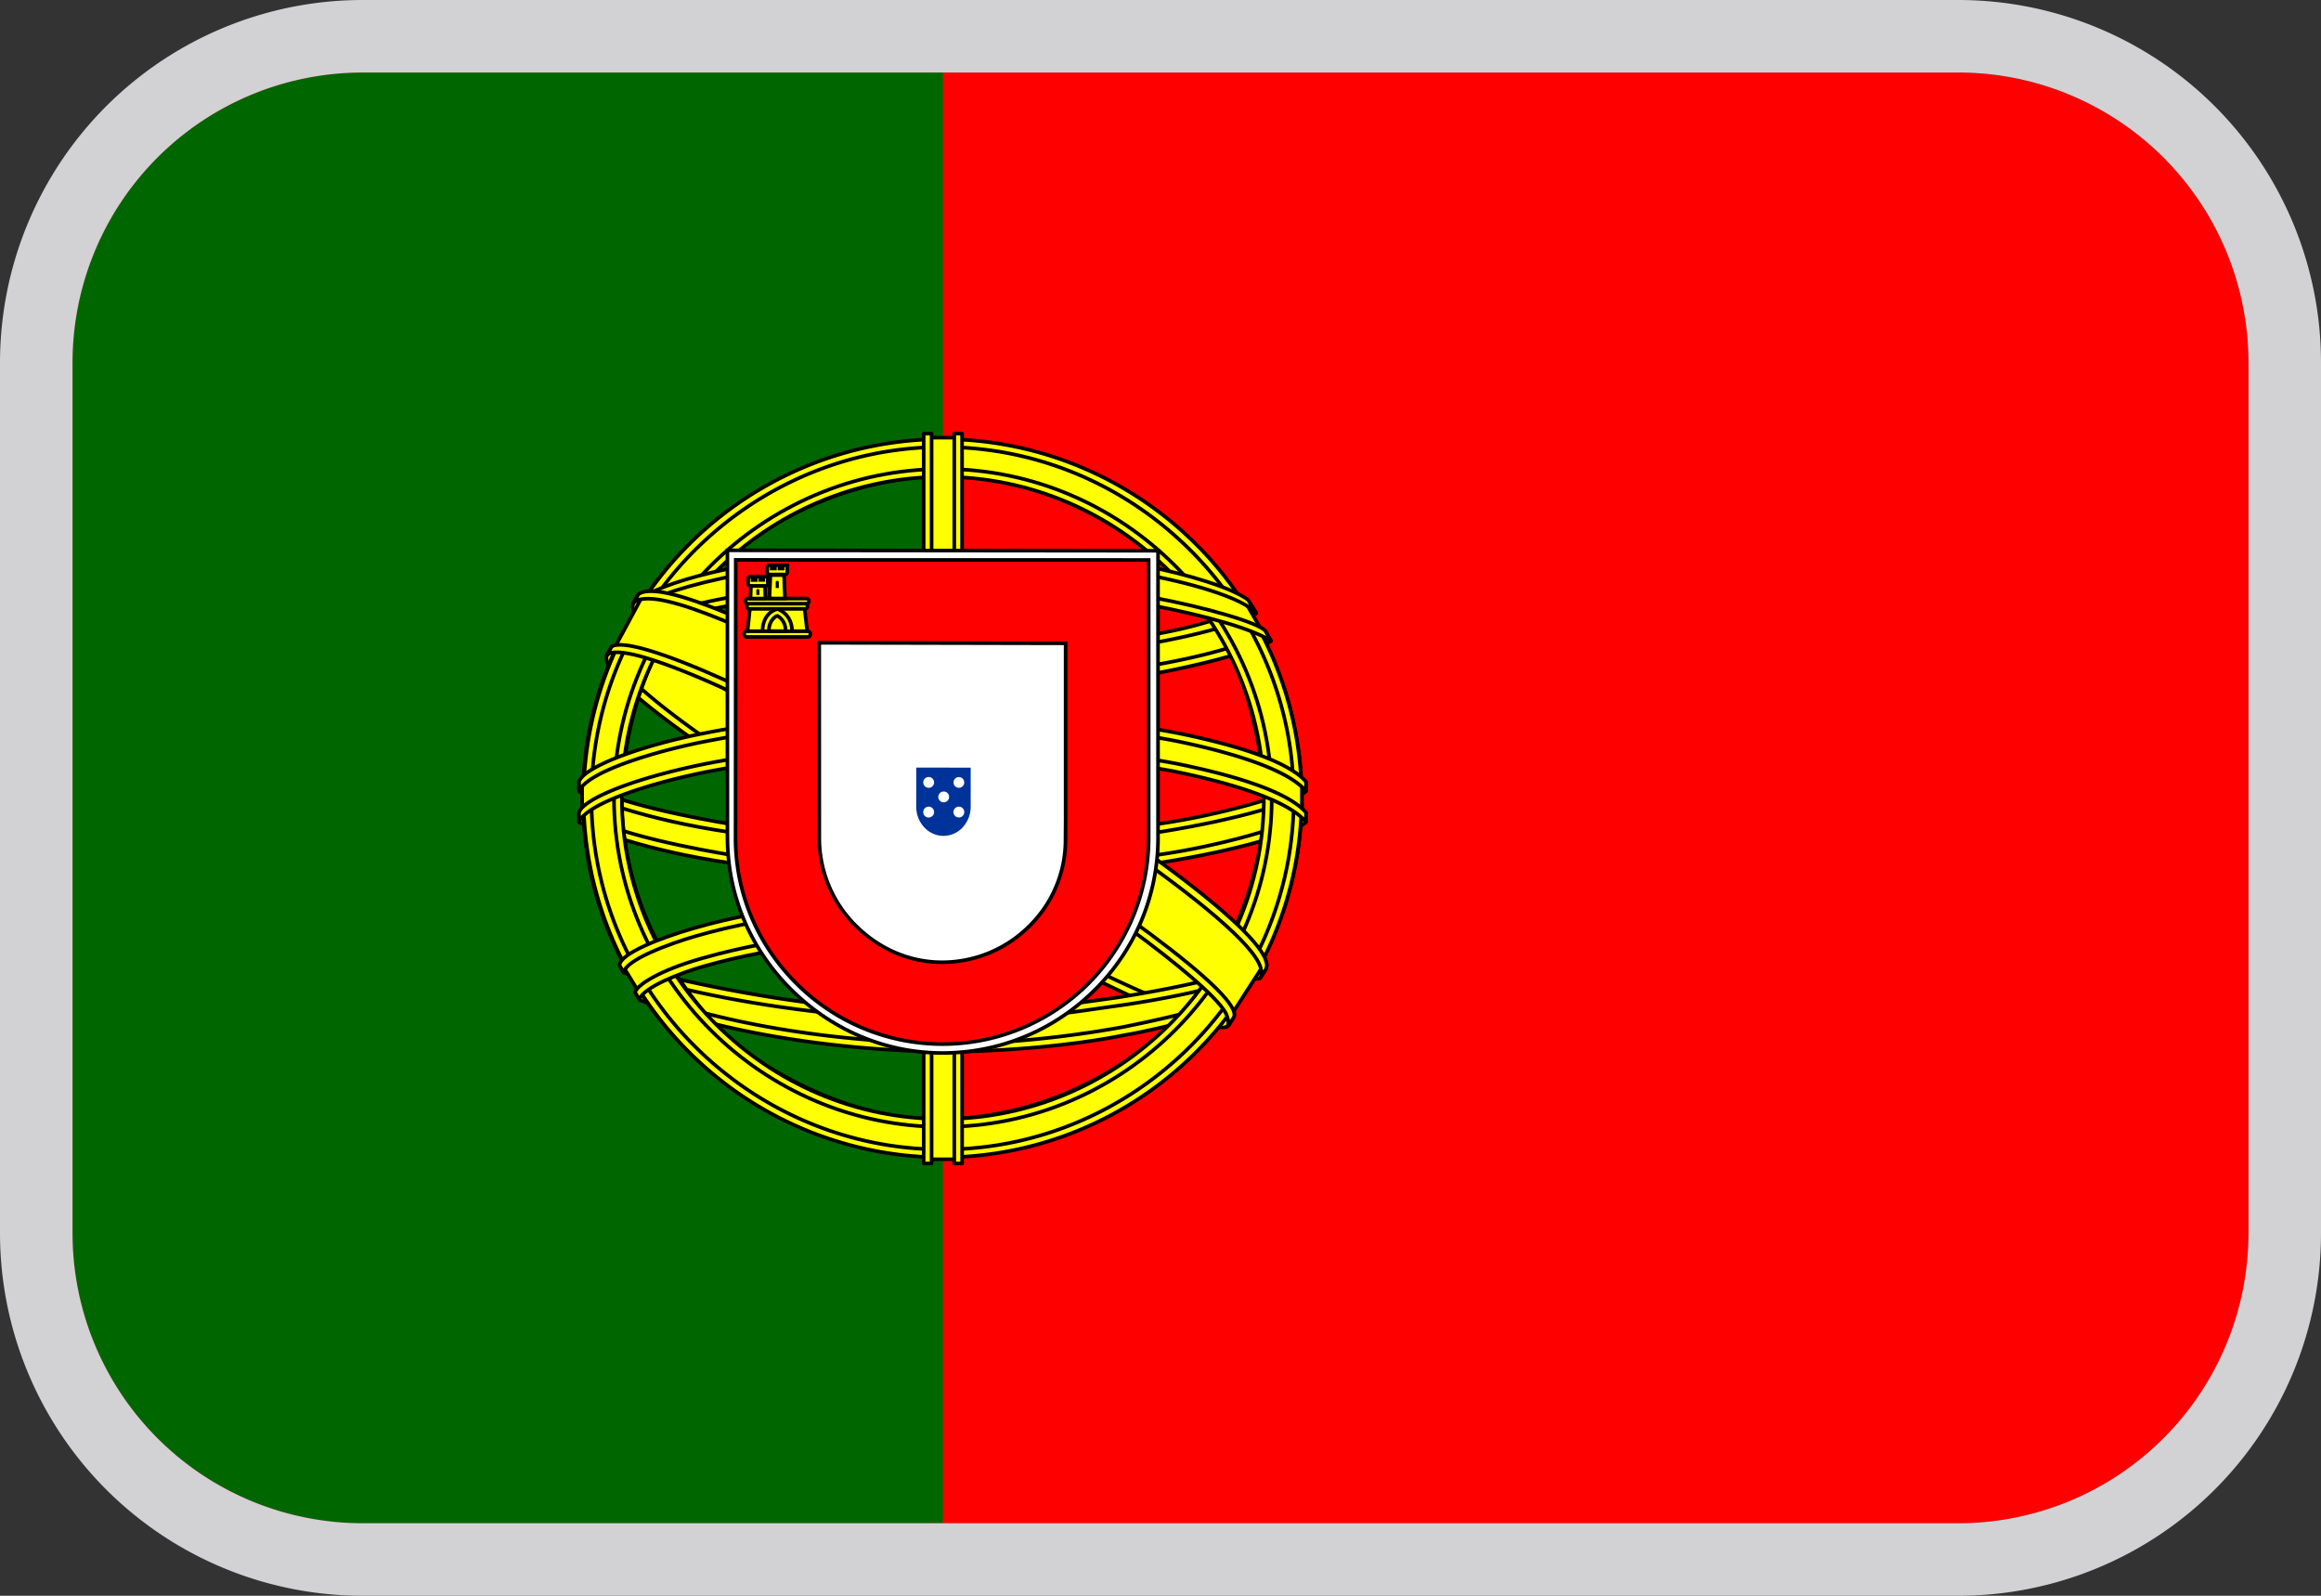<svg xmlns="http://www.w3.org/2000/svg" width="32" height="22" fill="none" viewBox="0 0 32 22"><rect x="0" y="0" width="32" height="22" fill="#333333" stroke="none"/><g clip-path="url(#a)"><path fill="red" d="M31 1H1v20h30V1Z"/><path fill="#060" d="M13 1H1v20h12V1Z"/><path fill="#FF0" fill-rule="evenodd" d="M16.912 14.102c-1.51-.046-8.437-4.369-8.485-5.058l.383-.637c.687.998 7.768 5.203 8.463 5.054l-.361.64" clip-rule="evenodd"/><path stroke="#000" stroke-linecap="round" stroke-linejoin="round" stroke-width=".05" d="M16.912 14.102c-1.51-.046-8.437-4.369-8.485-5.058l.383-.637c.687.998 7.768 5.203 8.463 5.054l-.361.64"/><path fill="#FF0" fill-rule="evenodd" stroke="#000" stroke-linecap="round" stroke-linejoin="round" stroke-width=".05" d="M8.73 8.32c-.136.365 1.807 1.566 4.145 2.988 2.337 1.421 4.353 2.3 4.502 2.174.01-.016.074-.127.068-.126-.028.042-.096.055-.203.025-.631-.183-2.278-.938-4.318-2.176-2.04-1.237-3.815-2.377-4.09-2.861a.294.294 0 0 1-.03-.143h-.008l-.058.103-.008.016h0Zm8.218 5.802c-.026.046-.074.048-.165.038-.565-.063-2.279-.896-4.308-2.11-2.36-1.414-4.31-2.701-4.098-3.038l.057-.101.012.003c-.19.57 3.847 2.88 4.085 3.026 2.336 1.448 4.306 2.293 4.48 2.073l-.064.11v0-.001Z" clip-rule="evenodd"/><path fill="#FF0" fill-rule="evenodd" d="M13.008 9.461c1.512-.011 3.378-.206 4.452-.634l-.232-.376c-.634.351-2.51.582-4.232.617-2.037-.019-3.475-.208-4.195-.692l-.218.4c1.324.56 2.68.68 4.425.686" clip-rule="evenodd"/><path stroke="#000" stroke-linecap="round" stroke-linejoin="round" stroke-width=".05" d="M13.008 9.461c1.512-.011 3.378-.206 4.452-.634l-.232-.376c-.634.351-2.51.582-4.232.617-2.037-.019-3.475-.208-4.195-.692l-.218.4c1.324.56 2.68.68 4.425.686"/><path fill="#FF0" fill-rule="evenodd" stroke="#000" stroke-linecap="round" stroke-linejoin="round" stroke-width=".05" d="M17.522 8.835c-.037.06-.737.301-1.769.48-.699.106-1.611.197-2.75.198a19.516 19.516 0 0 1-2.634-.167c-1.083-.17-1.642-.406-1.848-.489l.051-.104a8 8 0 0 0 1.814.481c.665.09 1.538.168 2.614.167 1.133 0 2.036-.099 2.73-.202 1.059-.17 1.636-.39 1.718-.492l.074.128h0Zm-.203-.38c-.115.091-.686.294-1.69.455-.672.096-1.524.182-2.614.183a17.608 17.608 0 0 1-2.524-.163c-1.021-.133-1.564-.373-1.76-.444l.06-.1c.152.076.676.29 1.71.436.637.09 1.484.157 2.514.156a17.965 17.965 0 0 0 2.594-.184c1.01-.14 1.554-.398 1.636-.462l.074.122v0h0Z" clip-rule="evenodd"/><path fill="#FF0" fill-rule="evenodd" d="M8.044 11.283c.93.5 2.995.752 4.95.77 1.78.002 4.098-.276 4.965-.735l-.024-.5c-.271.423-2.756.83-4.96.813-2.205-.016-4.253-.357-4.935-.798l.004.45" clip-rule="evenodd"/><path stroke="#000" stroke-linecap="round" stroke-linejoin="round" stroke-width=".05" d="M8.044 11.283c.93.5 2.995.752 4.95.77 1.78.002 4.098-.276 4.965-.735l-.024-.5c-.271.423-2.756.83-4.96.813-2.205-.016-4.253-.357-4.935-.798l.004.45"/><path fill="#FF0" fill-rule="evenodd" stroke="#000" stroke-linecap="round" stroke-linejoin="round" stroke-width=".05" d="M18.006 11.211v.12c-.13.155-.947.39-1.972.556-.78.12-1.796.21-3.063.21-1.203 0-2.163-.086-2.907-.2-1.177-.171-1.93-.471-2.08-.56v-.14c.454.302 1.683.522 2.096.59.74.113 1.694.199 2.891.199 1.26 0 2.272-.09 3.047-.209.735-.106 1.782-.382 1.988-.566h0Zm0-.425v.12c-.13.155-.947.39-1.971.557-.78.12-1.797.21-3.063.21-1.204 0-2.164-.086-2.908-.2-1.176-.172-1.929-.472-2.08-.561v-.14c.455.302 1.684.523 2.097.59.74.114 1.693.199 2.89.199 1.261 0 2.272-.09 3.047-.209.735-.106 1.782-.382 1.988-.566h0Z" clip-rule="evenodd"/><path fill="#FF0" fill-rule="evenodd" d="M12.99 14.016c-2.14-.013-3.972-.583-4.359-.677l.283.441c.683.288 2.47.716 4.096.67 1.625-.048 3.045-.174 4.046-.661l.29-.458c-.683.321-3.004.682-4.357.685" clip-rule="evenodd"/><path stroke="#000" stroke-linecap="round" stroke-linejoin="round" stroke-width=".05" d="M12.99 14.016c-2.14-.013-3.972-.583-4.359-.677l.283.441c.683.288 2.47.716 4.096.67 1.625-.048 3.045-.174 4.046-.661l.29-.458c-.683.321-3.004.682-4.357.685"/><path fill="#FF0" fill-rule="evenodd" stroke="#000" stroke-linecap="round" stroke-linejoin="round" stroke-width=".05" d="M17.165 13.686c-.043.065-.086.13-.13.191-.472.167-1.216.342-1.53.393-.641.132-1.633.23-2.514.23-1.894-.028-3.445-.399-4.174-.715l-.06-.101.01-.016.1.04c1.298.463 2.755.649 4.135.682.877.003 1.755-.1 2.465-.228 1.088-.218 1.528-.382 1.664-.457l.034-.019h0Zm.25-.414.004.004-.098.163c-.252.09-.935.29-1.933.43-.658.09-1.066.176-2.374.201-2.45-.062-4.037-.541-4.414-.66l-.056-.107c1.42.371 2.87.63 4.47.656 1.197-.025 1.706-.113 2.358-.202 1.163-.18 1.75-.372 1.925-.428a.153.153 0 0 0-.007-.01l.126-.047h0Z" clip-rule="evenodd"/><path fill="#FF0" fill-rule="evenodd" d="M17.441 10.888c.007 1.407-.713 2.67-1.293 3.226a4.654 4.654 0 0 1-3.178 1.318c-1.418.027-2.756-.898-3.115-1.305-.701-.794-1.272-1.802-1.29-3.162.086-1.535.69-2.605 1.563-3.338.874-.734 2.037-1.09 3.006-1.065 1.118.03 2.424.578 3.326 1.666.591.714.847 1.488.981 2.66Zm-4.459-4.817c2.724 0 4.965 2.217 4.965 4.935 0 2.718-2.24 4.935-4.965 4.935-2.724 0-4.946-2.217-4.946-4.935 0-2.718 2.222-4.935 4.946-4.935Z" clip-rule="evenodd"/><path stroke="#000" stroke-linecap="round" stroke-linejoin="round" stroke-width=".05" d="M12.982 6.07c2.724 0 4.965 2.218 4.965 4.936s-2.24 4.935-4.965 4.935c-2.724 0-4.946-2.217-4.946-4.935 0-2.718 2.222-4.935 4.946-4.935m4.46 4.817c.006 1.407-.714 2.67-1.294 3.226a4.654 4.654 0 0 1-3.178 1.318c-1.418.027-2.756-.898-3.115-1.305-.701-.794-1.272-1.802-1.29-3.162.086-1.535.69-2.605 1.563-3.338.874-.734 2.037-1.09 3.006-1.065 1.118.03 2.424.578 3.326 1.666.591.714.847 1.488.981 2.66Z"/><path fill="#FF0" fill-rule="evenodd" stroke="#000" stroke-linecap="round" stroke-linejoin="round" stroke-width=".05" d="M12.995 6.054a4.96 4.96 0 0 1 4.951 4.951 4.96 4.96 0 0 1-4.95 4.951 4.96 4.96 0 0 1-4.951-4.95 4.96 4.96 0 0 1 4.95-4.952Zm-4.841 4.951c0 2.663 2.187 4.842 4.841 4.842 2.655 0 4.842-2.179 4.842-4.842s-2.187-4.842-4.841-4.842c-2.655 0-4.842 2.18-4.842 4.842Z" clip-rule="evenodd"/><path fill="#FF0" fill-rule="evenodd" stroke="#000" stroke-linecap="round" stroke-linejoin="round" stroke-width=".05" d="M13 6.465c2.486 0 4.534 2.042 4.534 4.536 0 2.494-2.048 4.535-4.534 4.535-2.487 0-4.535-2.041-4.535-4.535s2.048-4.535 4.534-4.535Zm-4.426 4.536c0 2.434 1.999 4.426 4.425 4.426 2.427 0 4.426-1.992 4.426-4.426 0-2.435-1.999-4.427-4.426-4.427-2.426 0-4.425 1.992-4.425 4.427Z" clip-rule="evenodd"/><path fill="#FF0" fill-rule="evenodd" stroke="#000" stroke-linecap="round" stroke-linejoin="round" stroke-width=".05" d="M13.199 6.034h-.424v9.948h.426l-.002-9.948Z" clip-rule="evenodd"/><path fill="#FF0" fill-rule="evenodd" stroke="#000" stroke-linecap="round" stroke-linejoin="round" stroke-width=".05" d="M13.156 5.977h.108l.001 10.063h-.108V5.977h0Zm-.42 0h.108V16.04h-.109V5.977h0Z" clip-rule="evenodd"/><path fill="#FF0" fill-rule="evenodd" stroke="#000" stroke-linecap="round" stroke-linejoin="round" stroke-width=".05" d="M17.95 11.197v-.368l-.3-.279-1.7-.45-2.45-.25-2.95.15-2.1.5-.424.314v.368L9.1 10.7l2.55-.4h2.45l1.8.2 1.25.3.8.397Z" clip-rule="evenodd"/><path fill="#FF0" fill-rule="evenodd" stroke="#000" stroke-linecap="round" stroke-linejoin="round" stroke-width=".05" d="M12.998 10.239a17.16 17.16 0 0 1 3.203.285c.928.186 1.582.418 1.805.679v.13c-.27-.325-1.149-.563-1.826-.7a17.062 17.062 0 0 0-3.182-.283c-1.227.002-2.37.119-3.25.29-.706.14-1.647.419-1.765.693V11.2c.065-.19.766-.474 1.75-.671.886-.173 2.03-.287 3.264-.29v0Zm0-.425a17.17 17.17 0 0 1 3.203.286c.929.186 1.582.418 1.805.678v.13c-.27-.325-1.148-.563-1.826-.699a17.05 17.05 0 0 0-3.182-.283c-1.227.002-2.364.118-3.244.29-.681.129-1.661.418-1.77.693v-.135c.064-.188.78-.482 1.749-.67.886-.174 2.03-.288 3.265-.29v0Z" clip-rule="evenodd"/><path fill="#FF0" fill-rule="evenodd" d="M12.974 7.648c1.842-.01 3.45.258 4.185.634l.268.464c-.64-.344-2.373-.702-4.45-.649-1.693.01-3.502.187-4.41.67l.321-.535c.745-.386 2.501-.582 4.086-.584" clip-rule="evenodd"/><path stroke="#000" stroke-linecap="round" stroke-linejoin="round" stroke-width=".05" d="M12.974 7.648c1.842-.01 3.45.258 4.185.634l.268.464c-.64-.344-2.373-.702-4.45-.649-1.693.01-3.502.187-4.41.67l.321-.535c.745-.386 2.501-.582 4.086-.584"/><path fill="#FF0" fill-rule="evenodd" stroke="#000" stroke-linecap="round" stroke-linejoin="round" stroke-width=".05" d="M12.998 8.031c1.051-.003 2.067.056 2.874.202.752.14 1.47.35 1.572.463l.08.14c-.25-.162-.87-.343-1.667-.495-.8-.15-1.815-.2-2.86-.197-1.187-.004-2.108.058-2.899.196-.836.157-1.417.38-1.56.487l.078-.149c.278-.142.72-.313 1.461-.446.818-.15 1.75-.195 2.921-.201h0Zm0-.424c1.006-.003 1.999.053 2.773.192.61.12 1.214.305 1.435.47l.116.185c-.198-.22-.942-.428-1.599-.545-.768-.133-1.72-.185-2.725-.193-1.055.003-2.03.067-2.788.205-.722.137-1.188.3-1.385.427l.103-.154c.272-.143.711-.275 1.265-.382.762-.14 1.744-.202 2.805-.205h0Z" clip-rule="evenodd"/><path fill="#FF0" fill-rule="evenodd" d="M15.458 13.063c-.911-.17-1.824-.195-2.461-.187-3.07.036-4.063.63-4.184.81l-.229-.374c.782-.566 2.454-.884 4.43-.852 1.025.017 1.91.085 2.655.23l-.212.373" clip-rule="evenodd"/><path stroke="#000" stroke-linecap="round" stroke-linejoin="round" stroke-width=".05" d="M15.458 13.063c-.911-.17-1.824-.195-2.461-.187-3.07.036-4.063.63-4.184.81l-.229-.374c.782-.566 2.454-.884 4.43-.852 1.025.017 1.91.085 2.655.23l-.212.373"/><path fill="#FF0" fill-rule="evenodd" stroke="#000" stroke-linecap="round" stroke-linejoin="round" stroke-width=".05" d="M12.979 12.823c.854.013 1.692.048 2.502.199l-.059.103c-.752-.138-1.553-.191-2.44-.187-1.133-.009-2.28.097-3.277.383-.315.088-.836.29-.89.457l-.058-.096c.017-.098.332-.304.921-.47 1.143-.326 2.212-.382 3.3-.39v.001h0Zm.039-.43c.885.017 1.798.058 2.687.234l-.061.107c-.802-.159-1.569-.212-2.621-.228-1.137.002-2.343.083-3.439.402-.354.103-.965.326-.985.502l-.058-.103c.013-.16.542-.37 1.017-.508 1.105-.321 2.314-.404 3.46-.406h0Z" clip-rule="evenodd"/><path fill="#FF0" fill-rule="evenodd" stroke="#000" stroke-linecap="round" stroke-linejoin="round" stroke-width=".05" d="m17.379 13.369-.369.572L15.95 13l-2.75-1.85-3.1-1.7-1.61-.55.343-.636.117-.064 1 .25 3.3 1.7 1.9 1.2 1.6 1.15.65.75-.021.119Z" clip-rule="evenodd"/><path fill="#FF0" fill-rule="evenodd" stroke="#000" stroke-linecap="round" stroke-linejoin="round" stroke-width=".05" d="M8.432 8.915c.283-.192 2.357.732 4.528 2.041 2.165 1.313 4.234 2.796 4.047 3.074l-.061.097-.028.022c.006-.005.037-.043-.003-.146-.093-.303-1.56-1.474-3.995-2.944-2.374-1.416-4.352-2.269-4.55-2.025l.062-.12h0Zm9.022 4.446c.179-.353-1.745-1.802-4.131-3.214-2.44-1.383-4.2-2.197-4.521-1.954l-.072.13c0 .007.003-.01.018-.021.059-.051.155-.048.2-.048.552.008 2.133.735 4.35 2.006.97.566 4.103 2.575 4.091 3.14 0 .048.004.058-.014.082l.08-.121v0h0Z" clip-rule="evenodd"/><path fill="#fff" stroke="#000" stroke-width=".05" d="M10.03 11.55c0 .814.333 1.55.873 2.088.54.539 1.275.879 2.09.879.82 0 1.563-.333 2.101-.87a2.95 2.95 0 0 0 .872-2.094v-3.96l-5.937-.006v3.963h.001Z"/><path fill="red" stroke="#000" stroke-width=".05" d="M10.141 11.556v.002c0 .778.322 1.486.839 2a2.843 2.843 0 0 0 4.857-1.998V7.72l-5.693-.001-.003 3.837Zm4.551-2.687v2.444l-.002.259a1.66 1.66 0 0 1-.5 1.197 1.7 1.7 0 0 1-1.202.497c-.466 0-.881-.197-1.19-.505a1.698 1.698 0 0 1-.502-1.197l-.001-2.702 3.397.007Z"/><path fill="#FF0" d="M10.51 8.721c.006-.276.202-.34.204-.342.001 0 .211.07.21.345l-.415-.003"/><path fill="#FF0" stroke="#000" stroke-width=".05" d="m10.34 8.384-.034.318h.207c.002-.262.2-.306.204-.305.004 0 .2.058.204.305h.208l-.037-.32-.752.002ZM10.293 8.703h.847c.018 0 .032.018.032.04 0 .02-.014.038-.032.038h-.848c-.017 0-.032-.017-.032-.039 0-.021.015-.039.033-.039Z"/><path fill="#FF0" d="M10.6 8.701c.001-.165.113-.212.114-.212 0 0 .117.048.118.212H10.6"/><path stroke="#000" stroke-width=".05" d="M10.6 8.701c.001-.165.113-.212.114-.212 0 0 .117.048.118.212H10.6"/><path fill="#FF0" stroke="#000" stroke-width=".05" d="M10.31 8.252h.813c.017 0 .03.016.03.036 0 .02-.013.035-.03.035h-.813c-.017 0-.03-.016-.03-.035 0-.02.013-.036.03-.036ZM10.327 8.323h.777c.017 0 .03.016.03.036 0 .02-.013.035-.03.035h-.777c-.016 0-.03-.016-.03-.035 0-.02.014-.036.03-.036ZM10.578 7.794h.062v.044h.044v-.045h.063v.045h.045v-.045h.063v.1c0 .017-.013.027-.027.027h-.221c-.015 0-.028-.012-.028-.027v-.099Z"/><path fill="#FF0" d="m10.81 7.928.013.323h-.215l.014-.323h.187"/><path stroke="#000" stroke-width=".05" d="m10.81 7.928.013.323h-.215l.014-.323h.187"/><path fill="#FF0" stroke="#000" stroke-width=".05" d="m10.547 8.078.006.174h-.206l.006-.174h.194ZM10.315 7.952h.06v.044h.044V7.95h.061v.045h.044V7.95h.062v.1c0 .017-.013.027-.027.027h-.216c-.014 0-.028-.012-.028-.027v-.099Z"/><path fill="#000" d="M10.695 8.03c-.002-.03.044-.031.043 0v.077h-.043v-.076M10.428 8.142c0-.03.042-.03.042 0v.06h-.042v-.06"/><path fill="#039" d="M12.632 11.12c0 .111.042.212.11.285a.362.362 0 0 0 .266.119.362.362 0 0 0 .265-.118.417.417 0 0 0 .11-.285v-.538l-.75-.001-.001.538"/><path fill="#fff" d="M12.804 10.861a.074.074 0 1 0 0-.149.074.074 0 0 0 0 .149ZM13.22 10.861a.074.074 0 1 0 0-.148.074.074 0 0 0 0 .148ZM13.011 11.061a.074.074 0 1 0 0-.149.074.074 0 0 0 0 .149ZM12.804 11.27a.074.074 0 1 0 0-.149.074.074 0 0 0 0 .15ZM13.22 11.27a.074.074 0 1 0 0-.149.074.074 0 0 0 0 .149Z"/></g><path stroke="#D2D1D4" d="M5 .5A4.5 4.5 0 0 0 .5 5v12A4.5 4.5 0 0 0 5 21.5h22a4.5 4.5 0 0 0 4.5-4.5V5A4.5 4.5 0 0 0 27 .5H5Z"/><defs><clipPath id="a"><path fill="#fff" d="M1 5a4 4 0 0 1 4-4h22a4 4 0 0 1 4 4v12a4 4 0 0 1-4 4H5a4 4 0 0 1-4-4V5Z"/></clipPath></defs></svg>